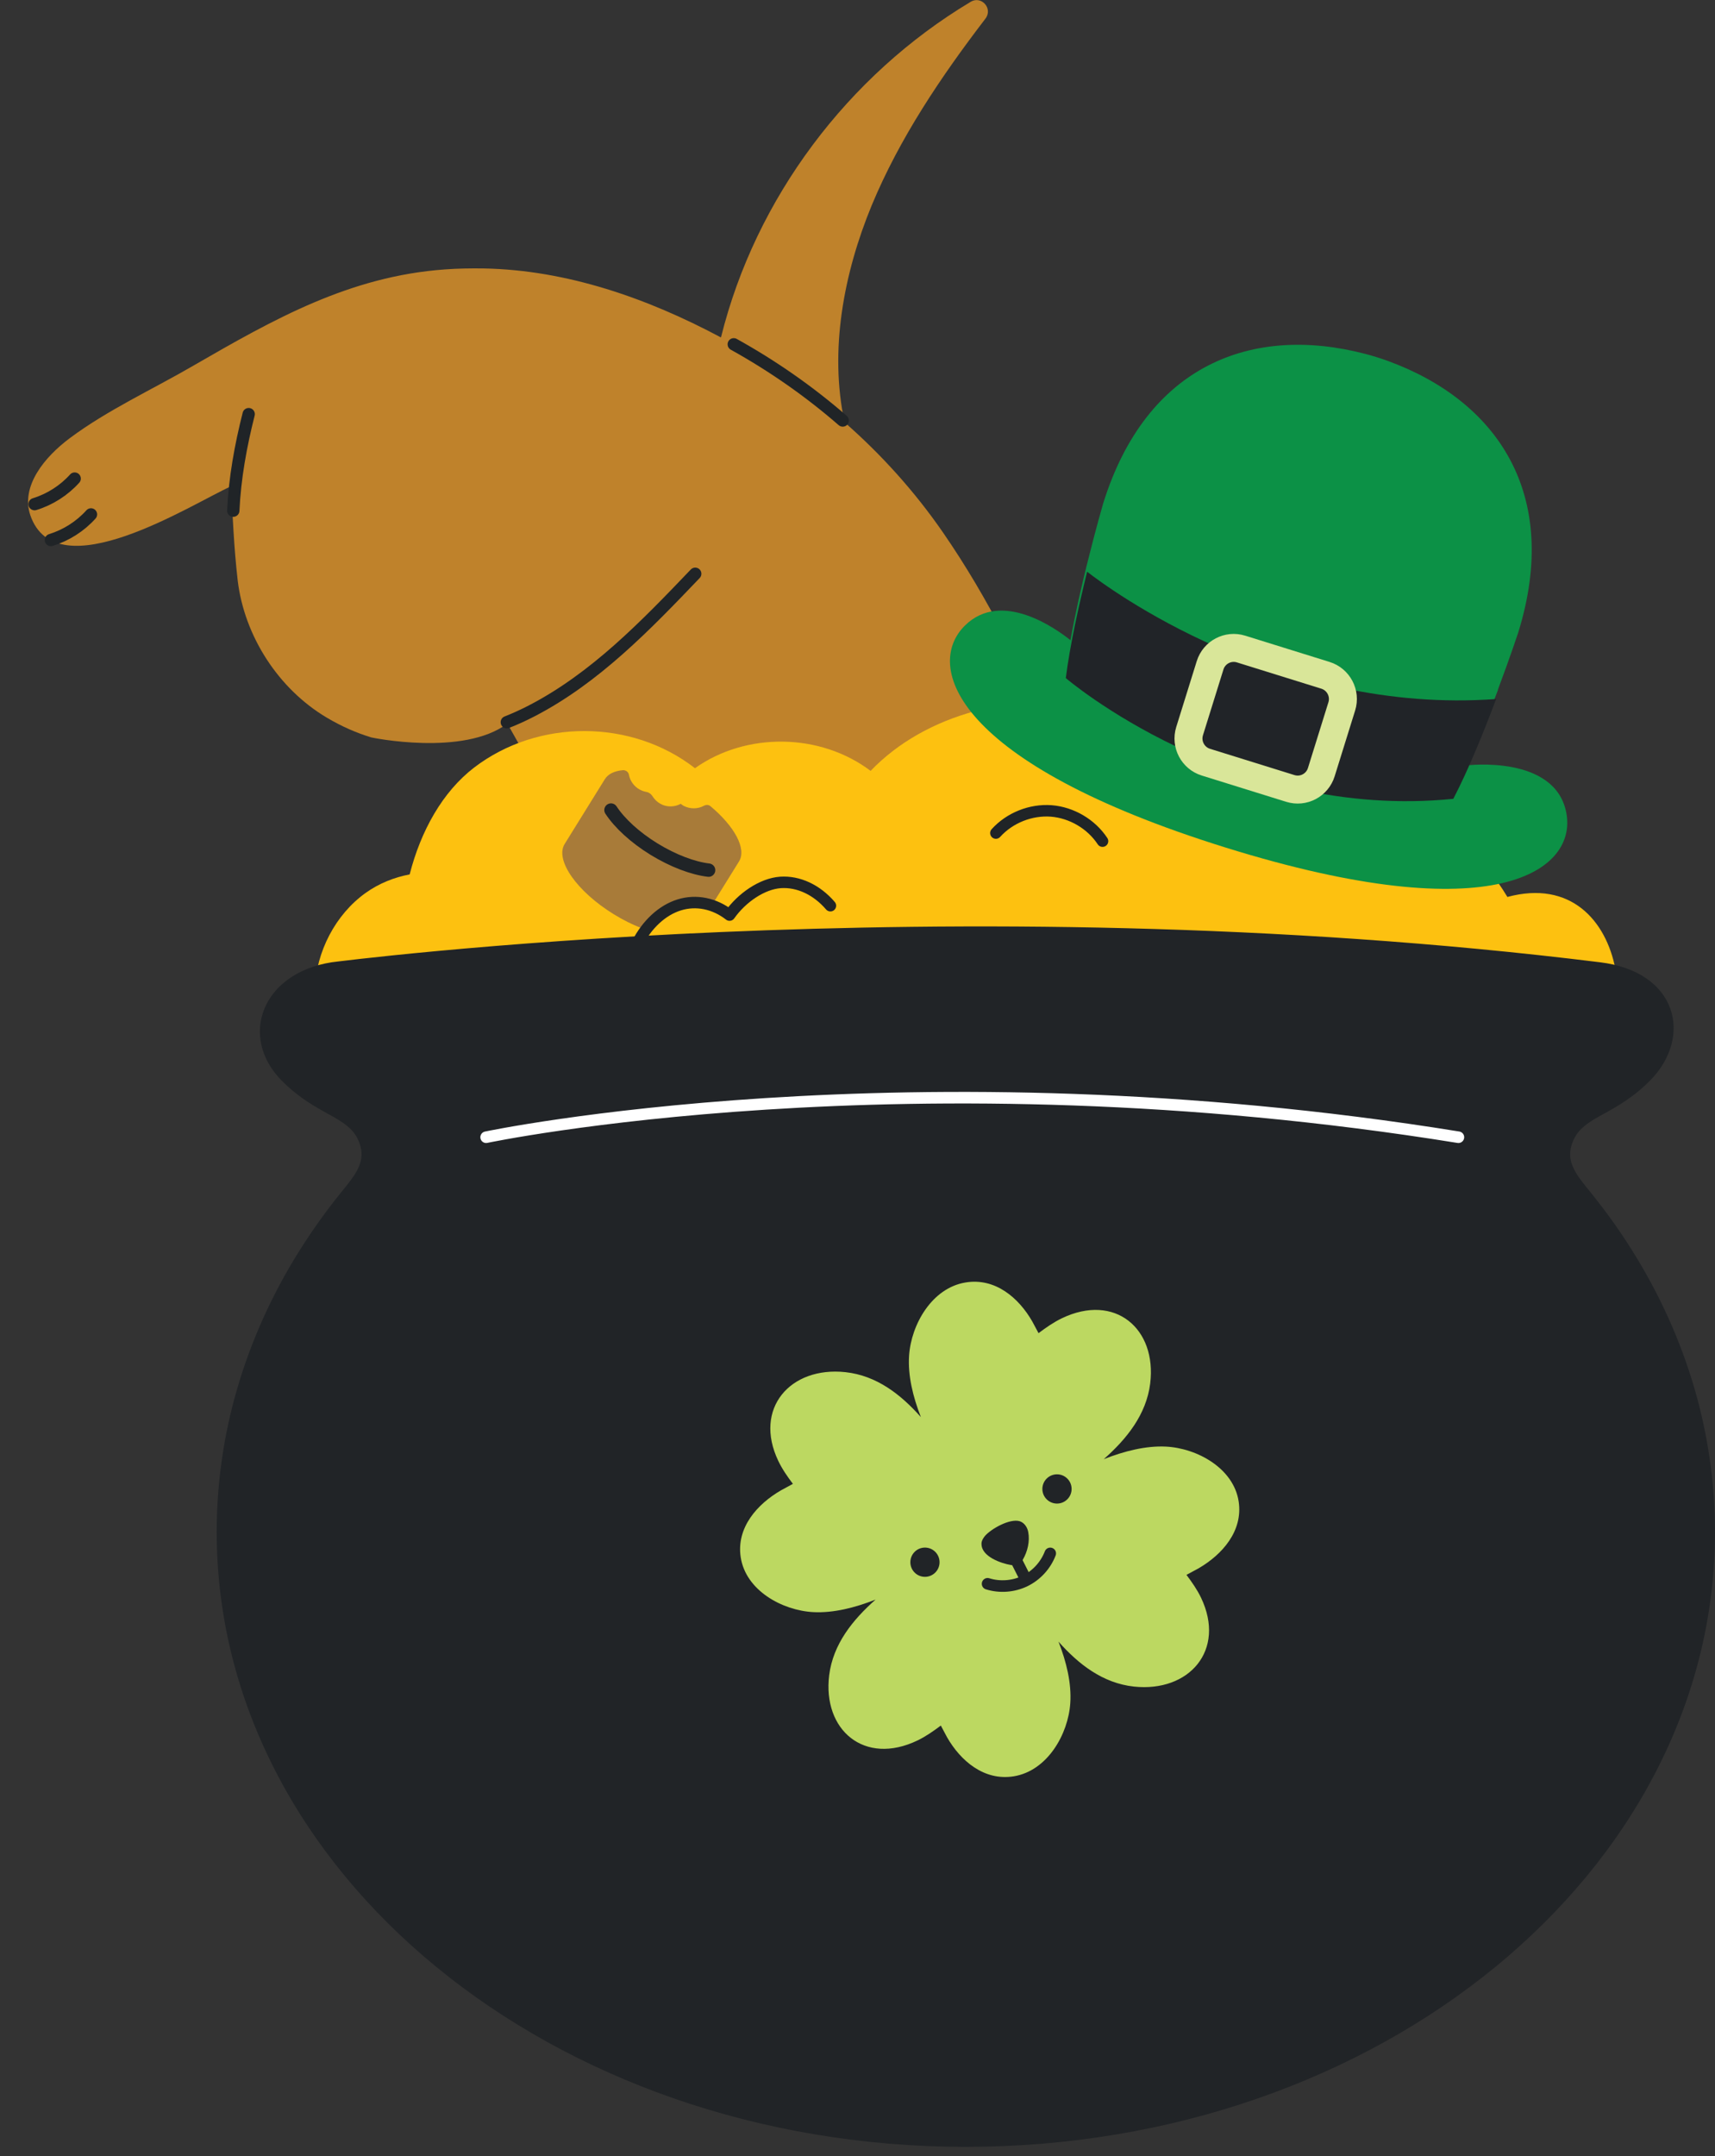 <svg xmlns="http://www.w3.org/2000/svg" fill="none" viewBox="0 0 39 49" height="49" width="39">
<rect x="0" y="0" width="39" height="49" fill="#333333" stroke="none"/>
<g clip-path="url(#clip0_144_73)">
<path fill="#BF822B" d="M13.399 20.32C13.594 21.042 13.711 21.798 13.74 22.594C13.827 25.165 13.347 27.73 13.316 30.297C13.276 33.11 14.1 35.922 15.709 38.24L28.934 27.568C27.445 26.144 26.652 24.15 25.947 22.215C24.687 18.73 23.546 15.144 21.439 12.094C20.801 11.172 20.047 10.335 19.206 9.598C18.852 7.963 19.19 6.202 19.822 4.67C20.458 3.137 21.403 1.738 22.406 0.428C22.59 0.195 22.316 -0.109 22.071 0.043C19.281 1.712 17.182 4.504 16.398 7.659L16.394 7.669C14.728 6.78 12.897 6.137 11.002 6.101C10.71 6.097 10.413 6.101 10.117 6.123C7.953 6.279 6.233 7.25 4.403 8.307C3.463 8.854 2.454 9.312 1.583 9.961C1.021 10.382 0.466 11.043 0.689 11.709C1.281 13.434 4.354 11.458 5.248 11.055C5.303 11.827 5.311 12.36 5.406 13.198C5.56 14.461 6.33 15.654 7.426 16.307C7.777 16.515 8.111 16.659 8.449 16.761C8.449 16.761 10.536 17.198 11.537 16.445C11.537 16.445 13.176 19.279 13.401 20.327L13.399 20.32Z"></path>
<path stroke-linejoin="round" stroke-linecap="round" stroke-width="0.28" stroke="#202427" d="M11.525 16.414C11.716 16.339 11.902 16.254 12.082 16.161C13.529 15.415 14.686 14.216 15.81 13.04"></path>
<path stroke-linejoin="round" stroke-linecap="round" stroke-width="0.28" stroke="#202427" d="M5.655 9.412C5.473 10.129 5.339 10.868 5.305 11.606"></path>
<path stroke-linejoin="round" stroke-linecap="round" stroke-width="0.28" stroke="#202427" d="M19.164 9.557C18.402 8.895 17.569 8.315 16.686 7.825"></path>
<path stroke-linejoin="round" stroke-linecap="round" stroke-width="0.28" stroke="#202427" d="M0.786 11.458C1.135 11.351 1.453 11.148 1.698 10.877"></path>
<path stroke-linejoin="round" stroke-linecap="round" stroke-width="0.28" stroke="#202427" d="M1.157 12.273C1.506 12.165 1.824 11.963 2.069 11.691"></path>
<path fill="#FDC110" d="M7.157 22.493C7.189 21.625 7.631 20.782 8.314 20.294C8.615 20.079 8.96 19.94 9.316 19.873C9.566 18.892 10.06 17.997 10.784 17.443C12.238 16.333 14.364 16.339 15.804 17.459C16.971 16.631 18.657 16.657 19.798 17.52C21.07 16.195 23.145 15.717 24.894 16.053C26.644 16.388 28.203 17.67 28.944 19.38C28.944 19.38 32.143 16.856 34.279 20.385C35.722 19.998 36.52 20.926 36.733 22.012L7.155 22.495L7.157 22.493Z"></path>
<path fill="#A87B39" d="M13.758 17.703L12.84 19.182C12.617 19.547 13.116 20.26 13.957 20.778C14.799 21.297 15.662 21.421 15.887 21.058L16.805 19.579C16.984 19.291 16.704 18.781 16.157 18.323C16.114 18.286 16.056 18.286 16.007 18.313C15.869 18.388 15.695 18.392 15.543 18.313C15.521 18.3 15.502 18.284 15.48 18.268C15.342 18.343 15.166 18.351 15.018 18.268C14.941 18.226 14.882 18.165 14.838 18.096C14.805 18.043 14.753 18.007 14.694 17.997C14.643 17.988 14.595 17.97 14.546 17.944C14.412 17.869 14.327 17.743 14.301 17.605C14.291 17.543 14.228 17.5 14.163 17.504C13.973 17.522 13.829 17.589 13.756 17.707V17.705L13.758 17.703Z"></path>
<path stroke-linejoin="round" stroke-linecap="round" stroke-width="0.304" stroke="#202427" d="M16.114 19.776C15.758 19.733 15.312 19.567 14.874 19.299C14.437 19.03 14.09 18.708 13.894 18.41"></path>
<path fill="#0C9146" d="M34.062 15.677C34.338 14.943 34.524 14.38 34.524 14.38C35.507 11.221 34.036 9.106 31.558 8.202C31.473 8.172 31.386 8.141 31.299 8.115C31.211 8.088 31.122 8.062 31.035 8.04C28.482 7.377 26.069 8.285 25.086 11.444C25.086 11.444 24.92 12.013 24.732 12.773L24.726 12.795C24.592 13.332 24.448 13.96 24.343 14.55C24.033 14.301 22.782 13.393 21.946 14.214C21.006 15.136 21.692 17.34 27.872 19.263C34.052 21.186 35.87 19.761 35.618 18.469C35.363 17.148 33.361 17.395 33.361 17.395C33.614 16.842 33.86 16.228 34.058 15.699L34.066 15.678L34.062 15.677Z"></path>
<path fill="#212428" d="M34.022 15.889C33.752 16.607 33.398 17.486 33.049 18.155C28.028 18.661 24.237 15.411 24.237 15.411C24.331 14.664 24.537 13.739 24.722 12.994C25.198 13.363 29.07 16.248 34.02 15.887L34.022 15.889Z"></path>
<path stroke-miterlimit="10" stroke-width="0.636" stroke="#D9E699" d="M30.142 15.348L28.223 14.751C27.926 14.658 27.61 14.824 27.518 15.121L27.052 16.617C26.96 16.914 27.126 17.23 27.423 17.322L29.342 17.919C29.639 18.012 29.955 17.846 30.047 17.549L30.513 16.053C30.605 15.757 30.439 15.441 30.142 15.348Z"></path>
<path fill="#FDC110" d="M22.647 18.933C22.961 18.586 23.439 18.396 23.905 18.43C24.371 18.467 24.815 18.728 25.072 19.117"></path>
<path stroke-linejoin="round" stroke-linecap="round" stroke-width="0.261" stroke="#202427" d="M22.647 18.933C22.961 18.586 23.439 18.396 23.905 18.43C24.371 18.467 24.815 18.728 25.072 19.117"></path>
<path fill="#FDC110" d="M14.489 21.447C14.712 21.007 15.061 20.685 15.446 20.566C15.831 20.446 16.248 20.531 16.59 20.797C16.874 20.395 17.338 20.084 17.747 20.055C18.157 20.027 18.572 20.221 18.884 20.584"></path>
<path stroke-linejoin="round" stroke-linecap="round" stroke-width="0.261" stroke="#202427" d="M14.489 21.447C14.712 21.007 15.061 20.685 15.446 20.566C15.831 20.446 16.248 20.531 16.59 20.797C16.874 20.395 17.338 20.084 17.747 20.055C18.157 20.027 18.572 20.221 18.884 20.584"></path>
<path stroke-width="0.162" stroke="#212427" fill="#212427" d="M36.374 21.95C38.072 22.156 38.398 23.556 37.466 24.501C37.189 24.784 36.87 25.001 36.524 25.192C36.244 25.346 35.9 25.516 35.744 25.805C35.436 26.379 35.786 26.748 36.123 27.169C36.496 27.631 36.84 28.117 37.148 28.626C37.756 29.625 38.226 30.709 38.528 31.839C38.785 32.81 38.919 33.813 38.919 34.816C38.919 42.491 31.327 48.711 21.964 48.711C12.601 48.711 5.009 42.491 5.009 34.816C5.009 33.813 5.141 32.81 5.4 31.839C5.702 30.709 6.172 29.625 6.78 28.626C7.09 28.119 7.432 27.631 7.805 27.169C8.141 26.75 8.492 26.379 8.184 25.805C8.028 25.516 7.683 25.346 7.404 25.192C7.057 25.001 6.739 24.784 6.462 24.501C5.53 23.556 6.026 22.191 7.554 21.95C7.554 21.95 21.577 20.118 36.374 21.95Z"></path>
<path fill="#BCD861" d="M26.981 35.792L27.25 35.647C27.795 35.333 28.269 34.796 28.168 34.125C28.053 33.369 27.224 32.913 26.513 32.877C26.059 32.855 25.569 32.978 25.1 33.163C25.621 32.703 26.067 32.151 26.156 31.444C26.31 30.198 25.356 29.38 24.146 29.961C23.958 30.052 23.783 30.174 23.617 30.299L23.475 30.034C23.168 29.497 22.633 29.035 21.956 29.147C21.192 29.272 20.72 30.103 20.673 30.81C20.643 31.26 20.76 31.744 20.941 32.206C20.487 31.695 19.938 31.262 19.224 31.185C17.97 31.051 17.13 32.012 17.699 33.203C17.788 33.389 17.907 33.56 18.031 33.724L17.762 33.87C17.217 34.184 16.742 34.721 16.844 35.391C16.959 36.147 17.788 36.603 18.499 36.639C18.953 36.662 19.443 36.538 19.911 36.354C19.391 36.814 18.945 37.365 18.856 38.072C18.702 39.318 19.656 40.137 20.866 39.555C21.054 39.464 21.228 39.342 21.395 39.217L21.536 39.482C21.844 40.019 22.379 40.481 23.056 40.37C23.82 40.244 24.292 39.413 24.339 38.706C24.369 38.256 24.252 37.772 24.071 37.31C24.525 37.821 25.074 38.254 25.787 38.331C27.041 38.465 27.882 37.505 27.313 36.313C27.224 36.127 27.104 35.957 26.981 35.792Z"></path>
<path fill="#212427" d="M21.034 35.837C21.217 35.837 21.366 35.688 21.366 35.505C21.366 35.321 21.217 35.172 21.034 35.172C20.85 35.172 20.702 35.321 20.702 35.505C20.702 35.688 20.85 35.837 21.034 35.837Z"></path>
<path fill="#212427" d="M24.037 34.172C24.22 34.172 24.369 34.023 24.369 33.839C24.369 33.656 24.22 33.507 24.037 33.507C23.853 33.507 23.704 33.656 23.704 33.839C23.704 34.023 23.853 34.172 24.037 34.172Z"></path>
<path fill="#212427" d="M22.32 35.091C22.32 35.377 22.764 35.531 22.989 35.568C23.046 35.576 23.107 35.582 23.157 35.555C23.204 35.533 23.234 35.489 23.261 35.444C23.368 35.26 23.423 35.027 23.382 34.816C23.362 34.708 23.291 34.605 23.188 34.573C22.965 34.506 22.543 34.743 22.401 34.905C22.361 34.952 22.326 35.008 22.32 35.069C22.32 35.075 22.32 35.083 22.32 35.089V35.091Z"></path>
<path stroke-linejoin="round" stroke-linecap="round" stroke-width="0.263" stroke="#212427" d="M22.979 35.205L23.303 35.845"></path>
<path stroke-linejoin="round" stroke-linecap="round" stroke-width="0.263" stroke="#212427" d="M22.458 35.995C22.736 36.082 23.046 36.058 23.307 35.932C23.569 35.805 23.779 35.576 23.883 35.304"></path>
<path stroke-linejoin="round" stroke-linecap="round" stroke-width="0.263" stroke="white" d="M11.055 25.846C11.055 25.846 20.633 23.824 33.165 25.846"></path>
</g>
<defs>
<clipPath id="clip0_144_73">
<rect transform="translate(0.636)" fill="white" height="48.792" width="38.364"></rect>
</clipPath>
</defs>
</svg>
